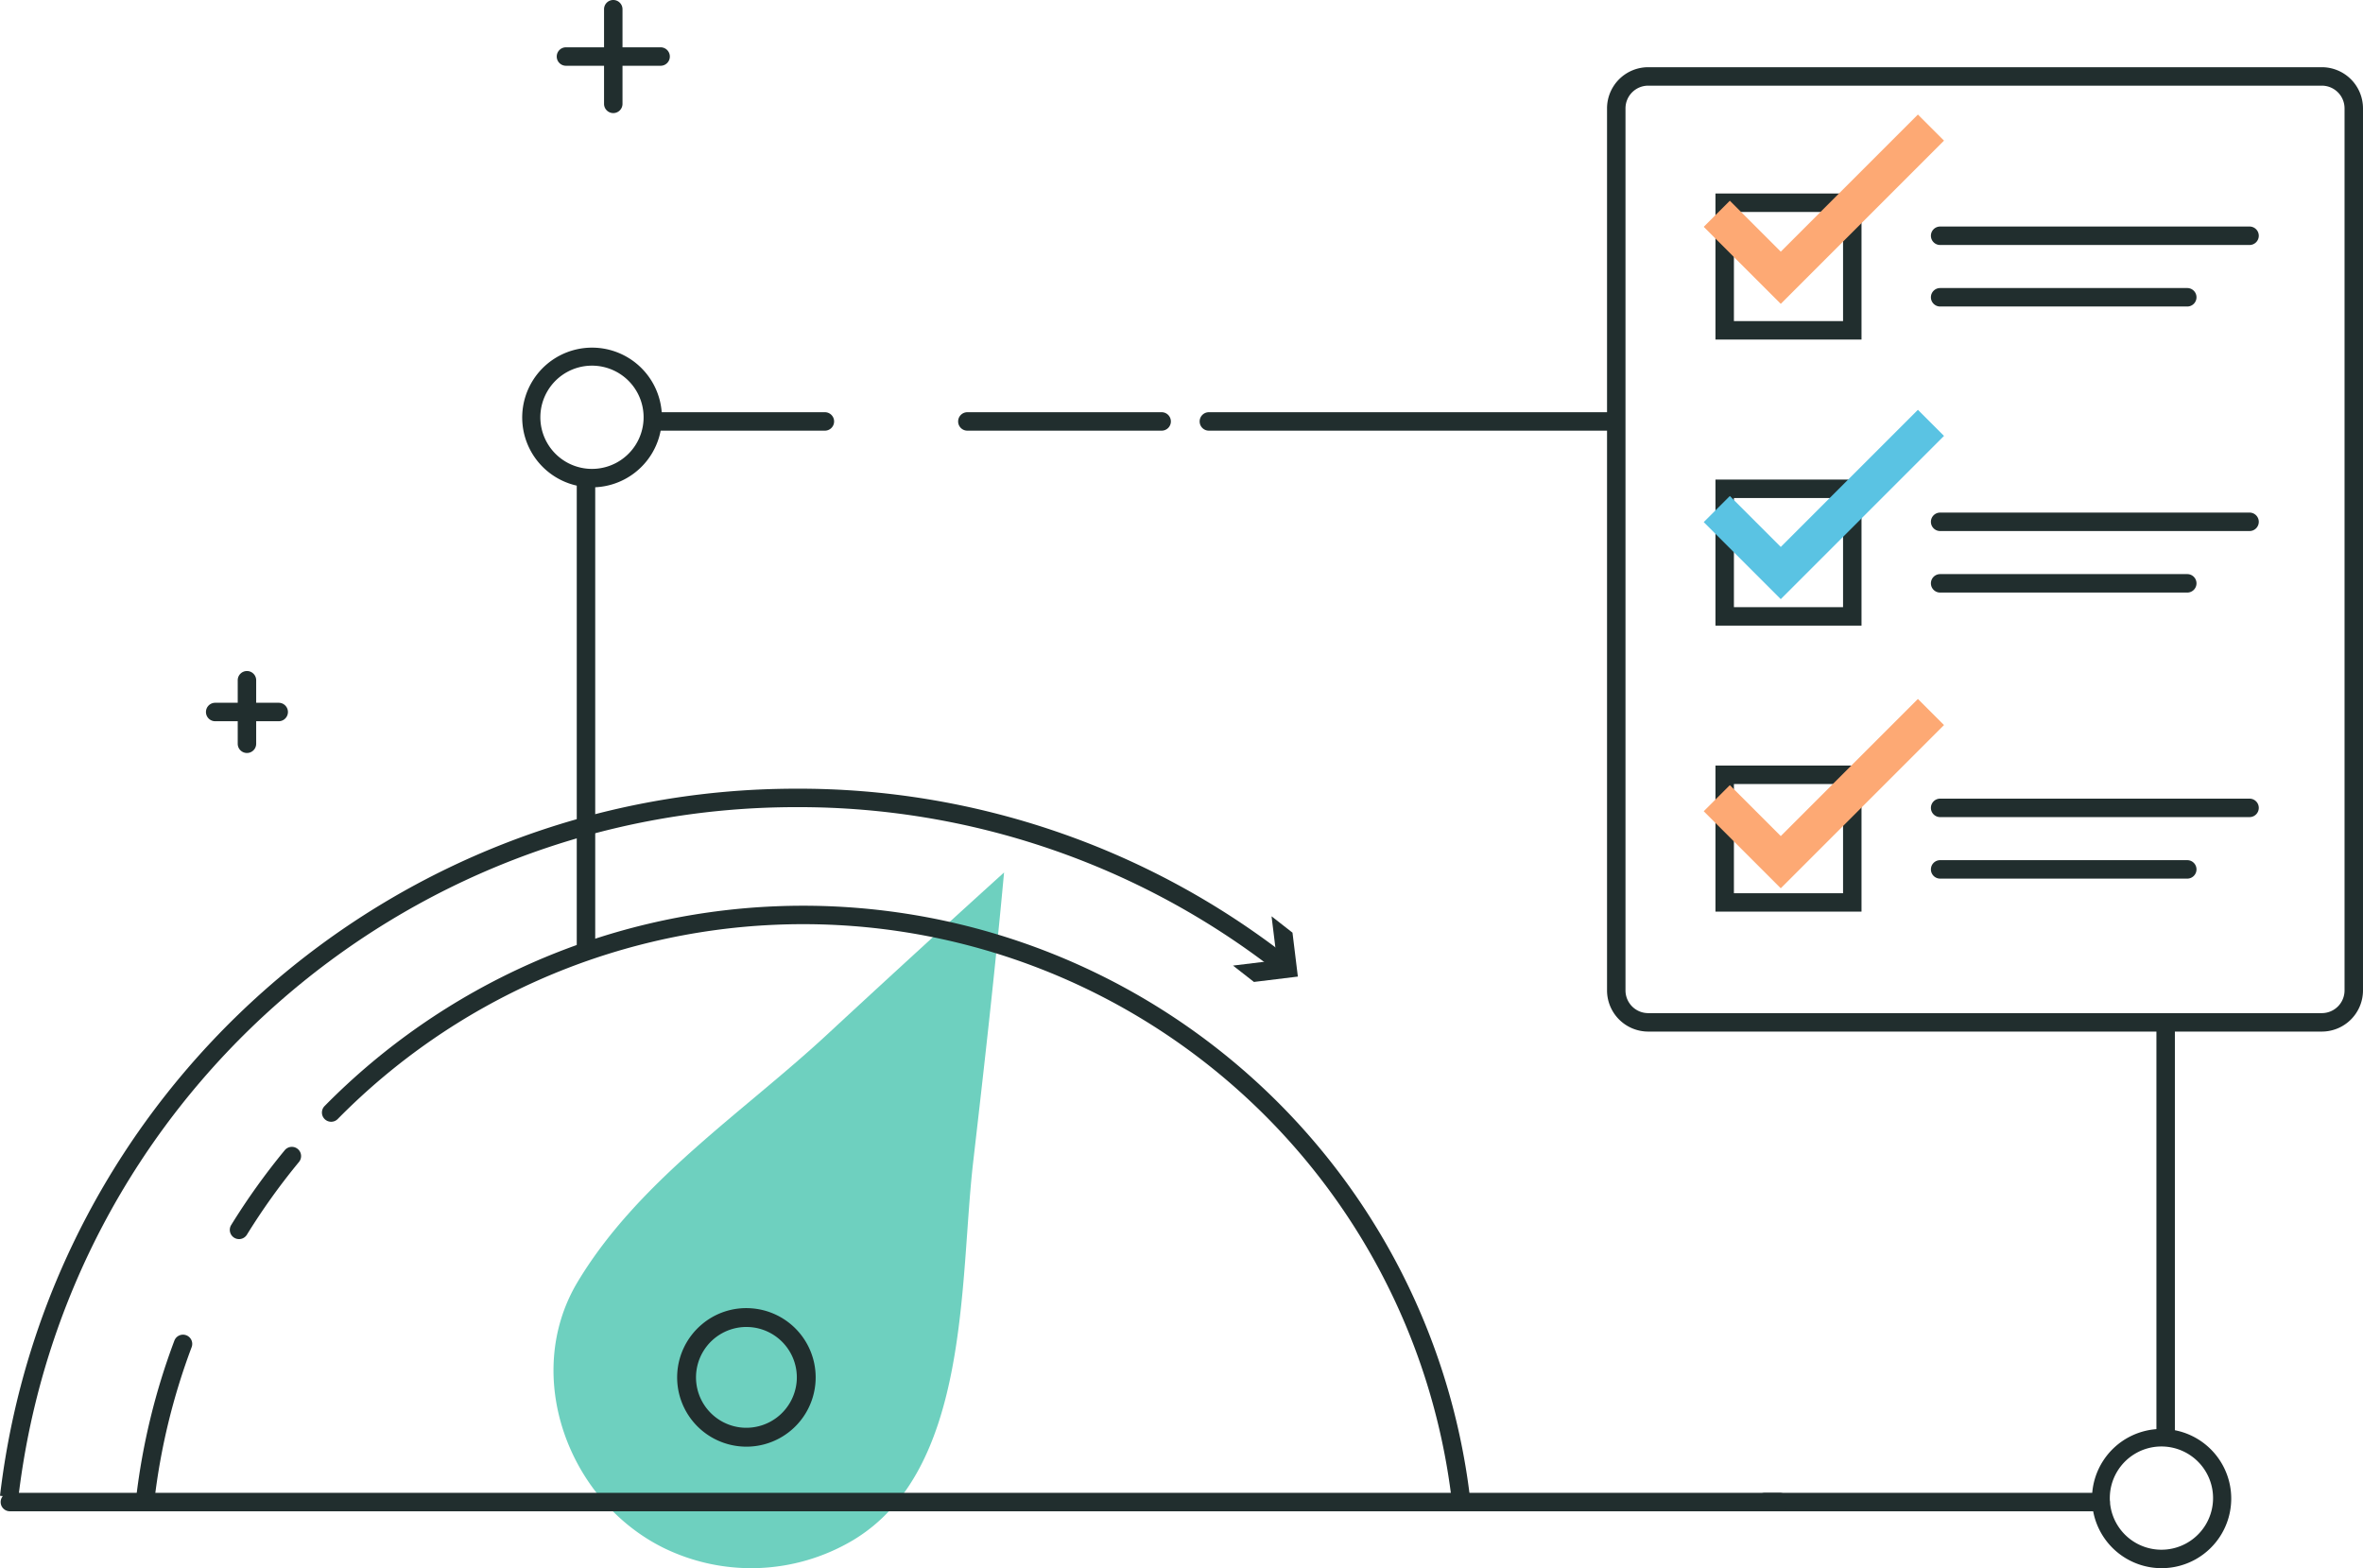 <svg xmlns="http://www.w3.org/2000/svg" width="596.193" height="395.678" viewBox="0 0 596.193 395.678">
  <g id="Group_616" data-name="Group 616" transform="translate(-165 -1683)">
    <g id="Group_535" data-name="Group 535" transform="translate(304.651 1903.137)">
      <path id="Path_538" data-name="Path 538" d="M493.416,1280.482c-13.728,23.429-2.124,54.695,21.639,66.624a50.271,50.271,0,0,0,48-1.777c29.7-17.751,26.884-65.278,30.375-95.489,2.808-24.311,5.548-48.654,7.791-73.025q-22.457,20.33-44.676,40.923c-21.4,19.813-47.545,36.855-62.865,62.3C493.589,1280.187,493.5,1280.334,493.416,1280.482Z" transform="translate(-487.542 -1176.814)" fill="#6ed0bf"/>
      <path id="Path_539" data-name="Path 539" d="M524.695,1281.06c-.4,0-.806-.014-1.214-.043a17.475,17.475,0,0,1-10.274-30.614,17.32,17.32,0,0,1,12.681-4.255,17.477,17.477,0,0,1-1.193,34.912Zm-.03-30.2a12.718,12.718,0,0,0-.855,25.406,12.756,12.756,0,0,0,13.563-11.813h0a12.723,12.723,0,0,0-11.813-13.563C525.261,1250.874,524.961,1250.865,524.665,1250.865Z" transform="translate(-476.01 -1136.178)" fill="#212e2e"/>
    </g>
    <g id="Group_437" data-name="Group 437" transform="translate(165 1683)">
      <g id="Group_426" data-name="Group 426" transform="translate(0 199)">
        <path id="Path_340" data-name="Path 340" d="M399.838,1341.638l-4.622-.546c12-101.71,98.375-178.41,200.918-178.41a200.635,200.635,0,0,1,123.795,42.257l-2.85,3.683a196.01,196.01,0,0,0-120.945-41.283C495.95,1167.338,411.561,1242.27,399.838,1341.638Z" transform="translate(-395.216 -1162.681)" fill="#212e2e"/>
        <g id="Group_425" data-name="Group 425" transform="translate(311.091 32.196)">
          <path id="Path_341" data-name="Path 341" d="M595.637,1195.859l11.085-1.351-1.357-11.084,5.28,4.13L612,1198.635l-11.082,1.354Z" transform="translate(-595.637 -1183.423)" fill="#212e2e"/>
        </g>
      </g>
      <path id="Path_342" data-name="Path 342" d="M733.8,1334.789a2.325,2.325,0,0,1-2.308-2.055A164.806,164.806,0,0,0,450.446,1236.6a2.328,2.328,0,1,1-3.317-3.267,169.46,169.46,0,0,1,288.982,98.857,2.324,2.324,0,0,1-2.038,2.584A2.072,2.072,0,0,1,733.8,1334.789Z" transform="translate(-365.217 -954.273)" fill="#212e2e"/>
      <path id="Path_343" data-name="Path 343" d="M433.8,1245.274a2.329,2.329,0,0,1-1.979-3.553,170.69,170.69,0,0,1,13.513-18.872,2.328,2.328,0,0,1,3.593,2.962,165.911,165.911,0,0,0-13.144,18.358A2.327,2.327,0,0,1,433.8,1245.274Z" transform="translate(-373.492 -932.628)" fill="#212e2e"/>
      <path id="Path_344" data-name="Path 344" d="M418.57,1296.277a2.074,2.074,0,0,1-.276-.017,2.324,2.324,0,0,1-2.038-2.584,168.572,168.572,0,0,1,9.633-39.619,2.329,2.329,0,1,1,4.359,1.641,164,164,0,0,0-9.369,38.525A2.327,2.327,0,0,1,418.57,1296.277Z" transform="translate(-381.905 -915.761)" fill="#212e2e"/>
      <path id="Path_346" data-name="Path 346" d="M793.082,1282.895H708.419a2.328,2.328,0,1,1,0-4.656h84.663a2.328,2.328,0,1,1,0,4.656Z" transform="translate(-263.089 -901.575)" fill="#212e2e"/>
      <path id="Path_347" data-name="Path 347" d="M843.086,1282.895H396.554a2.328,2.328,0,1,1,0-4.656H843.086a2.328,2.328,0,1,1,0,4.656Z" transform="translate(-394.06 -901.575)" fill="#212e2e"/>
      <path id="Path_349" data-name="Path 349" d="M778.341,1303.069c-.413,0-.826-.016-1.243-.045a17.564,17.564,0,1,1,1.243.045Zm-.034-30.707a13.025,13.025,0,1,0,.9.031C778.909,1272.372,778.608,1272.362,778.307,1272.362Z" transform="translate(-232.97 -907.391)" fill="#212e2e"/>
      <path id="Path_350" data-name="Path 350" d="M502.894,1127.369q-.617,0-1.242-.043a17.623,17.623,0,1,1,1.242.043Zm-.033-30.7a13.025,13.025,0,1,0,.9.031C503.464,1096.677,503.161,1096.666,502.862,1096.666Z" transform="translate(-353.504 -1004.408)" fill="#212e2e"/>
      <g id="Group_434" data-name="Group 434" transform="translate(405.46 16.958)">
        <g id="Group_433" data-name="Group 433">
          <path id="Path_351" data-name="Path 351" d="M862.254,1289.824H692.288a10.4,10.4,0,0,1-10.383-10.382V1056.88a10.394,10.394,0,0,1,10.383-10.383H862.254a10.394,10.394,0,0,1,10.384,10.383v222.562A10.4,10.4,0,0,1,862.254,1289.824ZM692.288,1051.154a5.733,5.733,0,0,0-5.726,5.726v222.562a5.733,5.733,0,0,0,5.726,5.726H862.254a5.733,5.733,0,0,0,5.728-5.726V1056.88a5.733,5.733,0,0,0-5.728-5.726Z" transform="translate(-681.905 -1046.497)" fill="#212e2e"/>
          <g id="Group_428" data-name="Group 428" transform="translate(27.356 31.863)">
            <path id="Path_352" data-name="Path 352" d="M736.38,1103.875H699.529v-36.851H736.38Zm-32.194-4.656h27.537v-27.537H704.186Z" transform="translate(-699.529 -1067.025)" fill="#212e2e"/>
            <g id="Group_427" data-name="Group 427" transform="translate(54.362 8.337)">
              <path id="Path_353" data-name="Path 353" d="M814.944,1077.053H736.88a2.328,2.328,0,0,1,0-4.657h78.064a2.328,2.328,0,0,1,0,4.657Z" transform="translate(-734.552 -1072.396)" fill="#212e2e"/>
              <path id="Path_354" data-name="Path 354" d="M799.229,1087.053H736.88a2.328,2.328,0,0,1,0-4.657h62.348a2.328,2.328,0,1,1,0,4.657Z" transform="translate(-734.552 -1066.874)" fill="#212e2e"/>
            </g>
          </g>
          <g id="Group_430" data-name="Group 430" transform="translate(27.356 104.04)">
            <path id="Path_355" data-name="Path 355" d="M736.38,1150.376H699.529v-36.851H736.38Zm-32.194-4.657h27.537v-27.537H704.186Z" transform="translate(-699.529 -1113.525)" fill="#212e2e"/>
            <g id="Group_429" data-name="Group 429" transform="translate(54.362 8.337)">
              <path id="Path_356" data-name="Path 356" d="M814.944,1123.553H736.88a2.328,2.328,0,0,1,0-4.657h78.064a2.328,2.328,0,0,1,0,4.657Z" transform="translate(-734.552 -1118.896)" fill="#212e2e"/>
              <path id="Path_357" data-name="Path 357" d="M799.229,1133.553H736.88a2.328,2.328,0,0,1,0-4.657h62.348a2.328,2.328,0,1,1,0,4.657Z" transform="translate(-734.552 -1113.374)" fill="#212e2e"/>
            </g>
          </g>
          <g id="Group_432" data-name="Group 432" transform="translate(27.356 176.217)">
            <path id="Path_358" data-name="Path 358" d="M736.38,1196.875H699.529v-36.851H736.38Zm-32.194-4.656h27.537v-27.537H704.186Z" transform="translate(-699.529 -1160.025)" fill="#212e2e"/>
            <g id="Group_431" data-name="Group 431" transform="translate(54.362 8.337)">
              <path id="Path_359" data-name="Path 359" d="M814.944,1170.053H736.88a2.328,2.328,0,0,1,0-4.657h78.064a2.328,2.328,0,0,1,0,4.657Z" transform="translate(-734.552 -1165.396)" fill="#212e2e"/>
              <path id="Path_360" data-name="Path 360" d="M799.229,1180.053H736.88a2.328,2.328,0,0,1,0-4.657h62.348a2.328,2.328,0,1,1,0,4.657Z" transform="translate(-734.552 -1159.874)" fill="#212e2e"/>
            </g>
          </g>
        </g>
        <path id="Path_361" data-name="Path 361" d="M717.06,1101.958l-19.436-19.436,6.585-6.585,12.851,12.851,34.6-34.6,6.585,6.585Z" transform="translate(-673.225 -1042.248)" fill="#fda974"/>
        <path id="Path_362" data-name="Path 362" d="M717.06,1149.958l-19.436-19.436,6.585-6.585,12.851,12.851,34.6-34.6,6.585,6.585Z" transform="translate(-673.225 -1015.743)" fill="#5ac3e3"/>
        <path id="Path_363" data-name="Path 363" d="M717.06,1196.958l-19.436-19.436,6.585-6.585,12.851,12.851,34.6-34.6,6.585,6.585Z" transform="translate(-673.225 -989.79)" fill="#fda974"/>
      </g>
      <rect id="Rectangle_228" data-name="Rectangle 228" width="4.657" height="104.723" transform="translate(544.074 257.957)" fill="#212e2e"/>
      <path id="Path_371" data-name="Path 371" d="M0,0H4.657V119.884H0Z" transform="translate(145.518 120.294)" fill="#212e2e"/>
      <path id="Path_364" data-name="Path 364" d="M709.781,1107.237H608.414a2.328,2.328,0,1,1,0-4.657H709.781a2.328,2.328,0,1,1,0,4.657Z" transform="translate(-303.409 -998.571)" fill="#212e2e"/>
      <path id="Path_365" data-name="Path 365" d="M613.04,1107.237H564.025a2.328,2.328,0,1,1,0-4.657H613.04a2.328,2.328,0,0,1,0,4.657Z" transform="translate(-319.953 -998.571)" fill="#212e2e"/>
      <path id="Path_366" data-name="Path 366" d="M549.642,1107.237H507.275a2.328,2.328,0,0,1,0-4.657h42.367a2.328,2.328,0,1,1,0,4.657Z" transform="translate(-341.523 -998.571)" fill="#212e2e"/>
      <g id="Group_435" data-name="Group 435" transform="translate(140.468 0)">
        <path id="Path_367" data-name="Path 367" d="M501.2,1064.106a2.329,2.329,0,0,1-2.328-2.328V1037.9a2.328,2.328,0,1,1,4.657,0v23.877A2.329,2.329,0,0,1,501.2,1064.106Z" transform="translate(-486.937 -1035.572)" fill="#212e2e"/>
        <path id="Path_368" data-name="Path 368" d="M517.39,1047.919H493.512a2.328,2.328,0,1,1,0-4.656H517.39a2.328,2.328,0,1,1,0,4.656Z" transform="translate(-491.184 -1031.325)" fill="#212e2e"/>
      </g>
      <g id="Group_436" data-name="Group 436" transform="translate(51.965 169.311)">
        <path id="Path_369" data-name="Path 369" d="M435.089,1165.333a2.328,2.328,0,0,1-2.328-2.328v-16.025a2.328,2.328,0,1,1,4.656,0V1163A2.329,2.329,0,0,1,435.089,1165.333Z" transform="translate(-424.747 -1144.651)" fill="#212e2e"/>
        <path id="Path_370" data-name="Path 370" d="M445.953,1154.469H429.926a2.328,2.328,0,1,1,0-4.656h16.026a2.328,2.328,0,1,1,0,4.656Z" transform="translate(-427.598 -1141.801)" fill="#212e2e"/>
      </g>
    </g>
  </g>
</svg>
